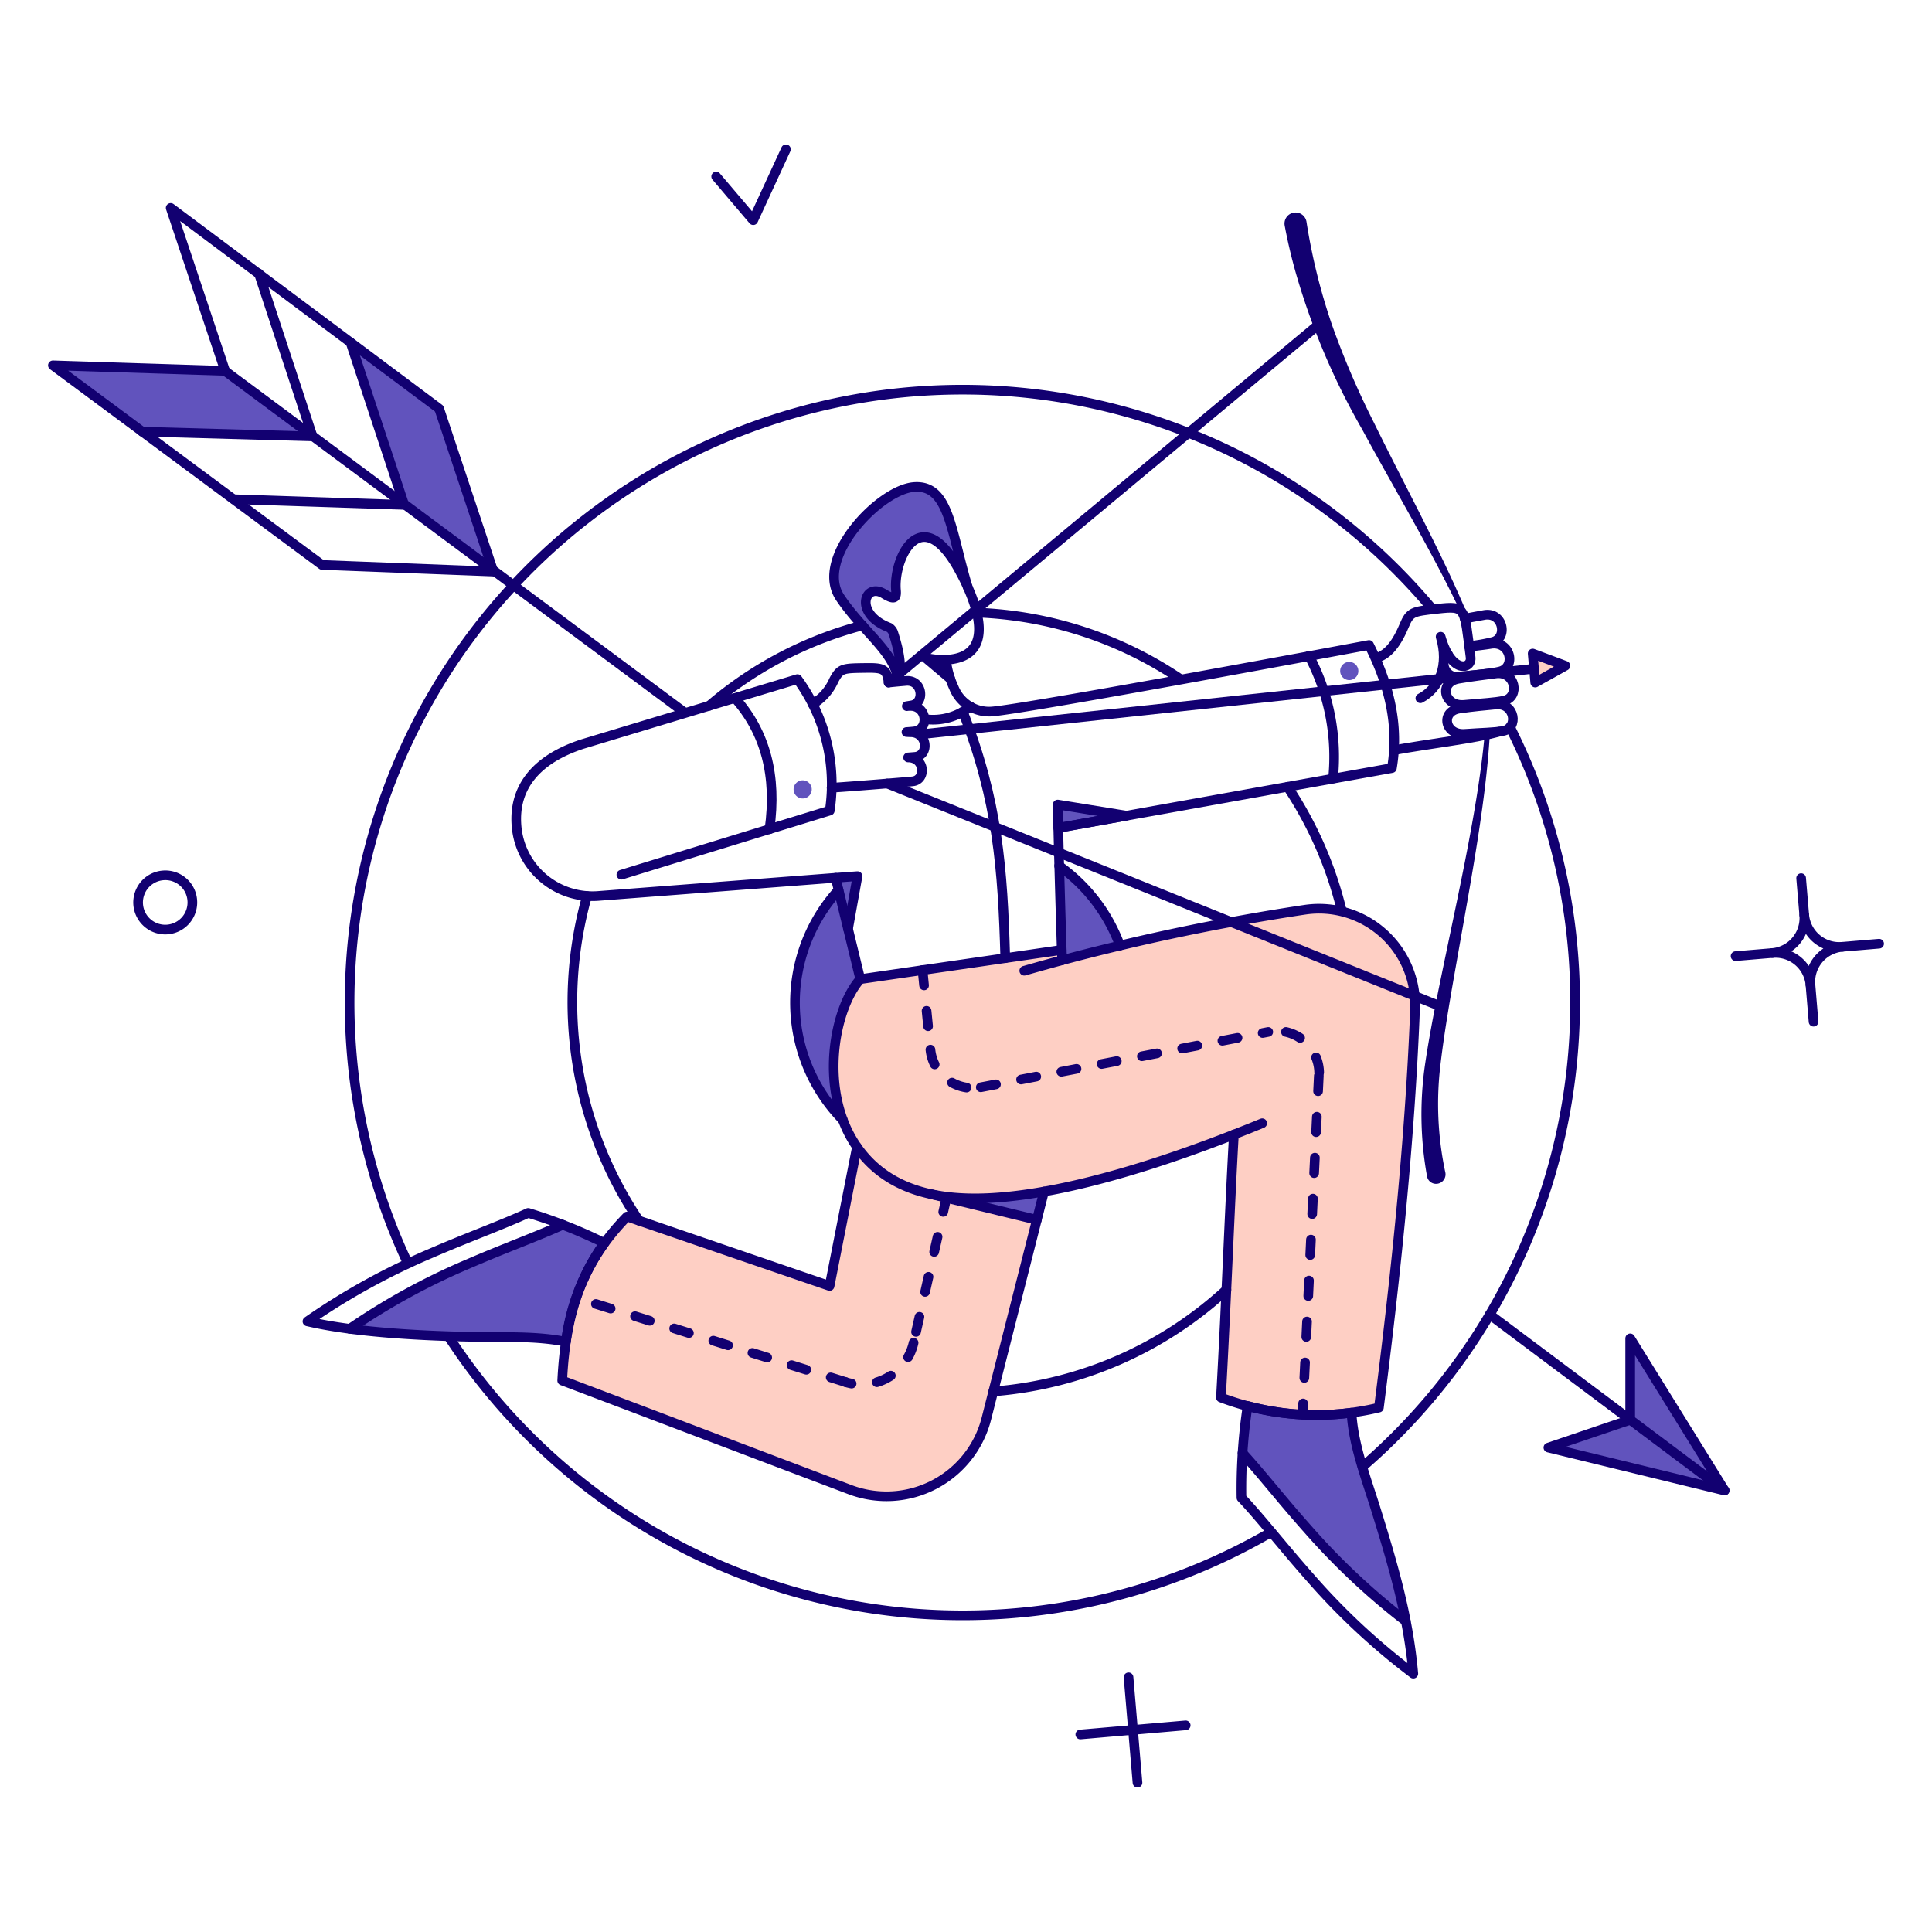 <svg xmlns="http://www.w3.org/2000/svg" fill="none" viewBox="-1 -1 400 400" id="Marketing-Target--Streamline-Bangalore" height="400" width="400"><desc>Marketing Target Streamline Illustration: https://streamlinehq.com</desc><g id="Marketing-Marketing-target-01"><g id="color 2"><path id="Vector" fill="#fecfc4" d="M269.175 187.317a460.912 460.912 0 0 0 -50.249 10.436l-0.1 -2.139 -41.756 5.958c-5.837 6.555 -8.509 23.611 -0.635 34.879l-5.642 28.793 -41.969 -14.368c-9.566 9.793 -12.736 20.228 -13.423 33.953l59.551 22.535a21.351 21.351 0 0 0 28.282 -14.746l10.436 -41.062 -18.913 -4.796c17.894 2.372 45.487 -7.289 59.71 -12.863 -0.832 14.254 -1.512 33.348 -2.685 54.446a55.591 55.591 0 0 0 32.706 2.08c3.252 -25.484 6.466 -54.22 7.524 -82.585a19.97 19.97 0 0 0 -22.837 -20.521Z" stroke-width="2"></path><path id="Vector_2" fill="#fecfc4" d="m316.324 134.307 0.529 6.012 6.239 -3.479 -6.768 -2.533Z" stroke-width="2"></path></g><g id="color 1"><path id="Vector_3" fill="#120071" d="M303.053 126.821c-5.293 -12.935 -13.309 -27.45 -19.548 -40.23a172.734 172.734 0 0 1 -8.734 -20.342 125.261 125.261 0 0 1 -5.256 -21.211 2.312 2.312 0 0 0 -0.872 -1.562 2.302 2.302 0 0 0 -2.589 -0.155 2.294 2.294 0 0 0 -1.077 2.36c0.698 3.749 1.594 7.463 2.685 11.116a146.012 146.012 0 0 0 13.347 31.08c6.766 12.553 15.313 26.694 21.094 39.36a0.517 0.517 0 0 0 0.957 -0.02 0.517 0.517 0 0 0 -0.008 -0.396Z" stroke-width="2"></path><path id="Vector_4" fill="#6153bd" d="m177.07 201.571 -4.462 -18.338a34.666 34.666 0 0 0 0.87 47.561c-4.008 -10.81 -1.096 -23.968 3.592 -29.223Z" stroke-width="2"></path><path id="Vector_5" fill="#6153bd" d="M230.874 194.765c-4.008 0.945 -7.978 1.966 -11.94 3.025 -0.302 -6.201 -0.529 -15.162 -0.643 -19.502a34.405 34.405 0 0 1 12.583 16.477Z" stroke-width="2"></path><path id="Vector_6" fill="#6153bd" d="m195.711 139.487 -5.104 -4.31c1.389 0.312 2.812 0.438 4.235 0.378 0.163 1.335 0.454 2.653 0.87 3.932Z" stroke-width="2"></path><path id="Vector_7" fill="#6153bd" d="m176.541 180.397 -1.966 10.927 -2.571 -10.587 4.537 -0.34Z" stroke-width="2"></path><path id="Vector_8" fill="#6153bd" d="m191.854 246.262 21.854 5.293 1.475 -5.861c-7.751 1.361 -16.183 2.117 -23.329 0.567Z" stroke-width="2"></path><path id="Vector_9" fill="#6153bd" d="m232.235 167.882 -14.141 2.533 -0.113 -4.84 14.254 2.306Z" stroke-width="2"></path><path id="Vector_10" fill="#120071" d="M306.38 151.057c-1.21 13.838 -5.104 31.382 -7.978 45.259 -1.512 7.26 -3.214 15.351 -4.31 22.724a71.783 71.783 0 0 0 0.378 23.593 1.879 1.879 0 0 0 0.892 1.214 1.912 1.912 0 0 0 1.496 0.179 1.964 1.964 0 0 0 1.361 -2.388 67.889 67.889 0 0 1 -0.983 -22.232c0.87 -7.363 2.306 -15.389 3.592 -22.648 2.448 -14.016 5.817 -31.587 6.611 -45.625a0.533 0.533 0 0 0 -1.059 -0.076Z" stroke-width="2"></path><path id="Vector_11" fill="#6153bd" d="M199.34 120.506a39.794 39.794 0 0 0 -1.512 -3.063c-8.237 -15.542 -14.217 -2.269 -13.271 4.235 0.038 1.172 -0.571 1.52 -2.533 0.302 -4.056 -2.517 -6.346 4.153 1.096 6.995 0.354 0.245 0.631 0.585 0.796 0.983 1.437 4.462 1.815 7.363 1.059 10.133 -0.597 -5.97 -7.14 -10.061 -12.024 -17.313 -5.473 -8.133 8.159 -22.421 15.351 -22.913 7.192 -0.492 7.56 8.957 11.039 20.64Z" stroke-width="2"></path><path id="Vector_12" fill="#6153bd" d="M278.817 291.483a55.242 55.242 0 0 1 -21.514 -1.393c-0.454 3.289 -0.87 6.352 -1.096 9.717 7.801 8.543 17.46 22.378 33.802 34.785 -3.823 -19.663 -10.668 -32.895 -11.192 -43.109Z" stroke-width="2"></path><path id="Vector_13" fill="#6153bd" d="M115.516 252.501c-10.945 4.939 -26.803 9.586 -44.162 21.59 7.634 1.606 38.678 1.451 44.805 2.722a44.642 44.642 0 0 1 7.978 -20.455c-2.987 -1.399 -5.482 -2.571 -8.621 -3.857Z" stroke-width="2"></path><path id="Vector_14" fill="#6153bd" d="m101.148 117.33 -18.413 -13.952 -11.154 -33.462 18.338 13.687 11.23 33.727Z" stroke-width="2"></path><path id="Vector_15" fill="#6153bd" d="m63.716 89.351 -35.277 -0.983L9.95 74.643l35.541 1.134 18.224 13.574Z" stroke-width="2"></path><path id="Vector_16" fill="#6153bd" d="M167.051 162.211a1.879 1.879 0 1 1 -3.741 0.34 1.879 1.879 0 0 1 3.741 -0.34Z" stroke-width="2"></path><path id="Vector_17" fill="#6153bd" d="M280.216 137.672a1.881 1.881 0 1 1 -3.743 0.34 1.881 1.881 0 0 1 3.743 -0.34Z" stroke-width="2"></path><path id="Vector_18" fill="#6153bd" d="M336.515 276.095v16.863l-16.939 5.747 36.487 8.885 -19.548 -31.496Z" stroke-width="2"></path></g><g id="outlines"><path id="Vector_19" stroke="#120071" stroke-linecap="round" stroke-linejoin="round" d="M198.357 146.368c7.222 18.338 8.243 32.554 8.772 51.006" stroke-width="2"></path><path id="Vector_20" stroke="#120071" stroke-linecap="round" stroke-linejoin="round" d="M270.007 134.761a44.572 44.572 0 0 1 4.991 25.408" stroke-width="2"></path><path id="Vector_21" stroke="#120071" stroke-linecap="round" stroke-linejoin="round" d="M83.453 260.592a126.89 126.89 0 0 1 212.114 -135.473" stroke-width="2"></path><path id="Vector_22" stroke="#120071" stroke-linecap="round" stroke-linejoin="round" d="M283.883 135.252c1.966 -0.567 3.906 -2.113 5.823 -6.692 1.218 -2.907 1.739 -2.943 6.881 -3.516 6.05 -0.675 5.526 -0.298 6.881 10.02 0.332 2.535 -3.98 3.592 -6.201 -4.235 1.777 6.012 -0.265 10.662 -4.197 12.736" stroke-width="2"></path><path id="Vector_23" stroke="#120071" stroke-linecap="round" stroke-linejoin="round" d="M173.478 230.84a34.662 34.662 0 0 1 -0.87 -47.561" stroke-width="2"></path><path id="Vector_24" stroke="#120071" stroke-linecap="round" stroke-linejoin="round" d="M218.283 178.28a35.064 35.064 0 0 1 12.591 16.485" stroke-width="2"></path><path id="Vector_25" stroke="#120071" stroke-linecap="round" stroke-linejoin="round" d="M262.181 316.211a126.992 126.992 0 0 1 -143.949 -11.204 126.952 126.952 0 0 1 -26.342 -29.265" stroke-width="2"></path><path id="Vector_26" stroke="#120071" stroke-linecap="round" stroke-linejoin="round" d="M311.634 149.545a127.071 127.071 0 0 1 -30.554 153.15" stroke-width="2"></path><path id="Vector_27" stroke="#120071" stroke-linecap="round" stroke-linejoin="round" d="M131.28 251.707a81.104 81.104 0 0 1 -10.746 -67.188" stroke-width="2"></path><path id="Vector_28" stroke="#120071" stroke-linecap="round" stroke-linejoin="round" d="M252.917 266.037a80.559 80.559 0 0 1 -47.603 20.985 3.658 3.658 0 0 1 -0.643 0.038" stroke-width="2"></path><path id="Vector_29" stroke="#120071" stroke-linecap="round" stroke-linejoin="round" d="M265.583 161.908a80.482 80.482 0 0 1 11.23 25.711" stroke-width="2"></path><path id="Vector_30" stroke="#120071" stroke-linecap="round" stroke-linejoin="round" d="M201.231 125.838a80.482 80.482 0 0 1 42.158 13.763" stroke-width="2"></path><path id="Vector_31" stroke="#120071" stroke-linecap="round" stroke-linejoin="round" d="M145.839 145.121a79.898 79.898 0 0 1 31.723 -16.636" stroke-width="2"></path><path id="Vector_32" stroke="#120071" stroke-linecap="round" stroke-linejoin="round" d="m45.587 75.801 95.11 70.681" stroke-width="2"></path><path id="Vector_33" stroke="#120071" stroke-linecap="round" stroke-linejoin="round" d="m307.439 271.179 48.624 36.411" stroke-width="2"></path><path id="Vector_34" stroke="#120071" stroke-linecap="round" stroke-linejoin="round" d="m195.711 139.487 -5.104 -4.31c1.387 0.336 2.814 0.478 4.239 0.418" stroke-width="2"></path><path id="Vector_35" stroke="#120071" stroke-linecap="round" stroke-linejoin="round" d="M199.34 120.506c5.596 12.553 -0.034 14.899 -4.495 15.088a19.166 19.166 0 0 0 1.636 5.771 7.837 7.837 0 0 0 8.002 4.935c8.338 -0.746 77.964 -13.763 77.964 -13.763 4.191 8.231 6.233 16.686 4.732 25.482L218.104 170.416s0.219 9.566 0.718 25.257" stroke-width="2"></path><path id="Vector_36" stroke="#120071" stroke-linecap="round" stroke-linejoin="round" d="m172.004 180.738 4.537 -0.34 -1.966 10.927" stroke-width="2"></path><path id="Vector_37" stroke="#120071" stroke-linecap="round" stroke-linejoin="round" d="m127.653 180.095 43.141 -13.271a36.781 36.781 0 0 0 -6.692 -27.223l-44.54 13.46c-9.154 2.985 -14.352 8.656 -13.612 17.052a15.783 15.783 0 0 0 17.128 14.368l48.926 -3.743L177.11 201.722" stroke-width="2"></path><path id="Vector_38" stroke="#120071" stroke-linecap="round" stroke-linejoin="round" d="M260.328 231.554c-1.512 0.643 -3.441 1.393 -5.861 2.344" stroke-width="2"></path><path id="Vector_39" stroke="#120071" stroke-linecap="round" stroke-linejoin="round" d="M177.11 201.722c-5.52 6.201 -8.664 23.333 -0.681 34.747 7.868 11.251 22.109 11.755 35.748 9.713 15.279 -2.287 32.007 -8.262 42.291 -12.284 -0.832 14.254 -1.512 33.348 -2.685 54.446a55.591 55.591 0 0 0 32.706 2.08c3.252 -25.484 6.396 -54.259 7.486 -82.615a19.888 19.888 0 0 0 -6.597 -15.582 19.876 19.876 0 0 0 -16.203 -4.874 458.476 458.476 0 0 0 -50.249 10.436l-0.113 -2.117L177.11 201.722Z" stroke-width="2"></path><path id="Vector_40" stroke="#120071" stroke-linecap="round" stroke-linejoin="round" d="M218.926 197.79c-2.647 0.718 -5.256 1.437 -7.864 2.189" stroke-width="2"></path><path id="Vector_41" stroke="#120071" stroke-linecap="round" stroke-linejoin="round" d="m176.427 236.47 -5.671 28.773 -41.931 -14.368c-9.566 9.793 -12.736 20.228 -13.423 33.953l59.551 22.573a21.351 21.351 0 0 0 28.282 -14.746l11.922 -46.964" stroke-width="2"></path><path id="Vector_42" stroke="#120071" stroke-linecap="round" stroke-linejoin="round" d="m191.74 246.225 21.93 5.331" stroke-width="2"></path><path id="Vector_43" stroke="#120071" stroke-linecap="round" stroke-linejoin="round" d="m232.235 167.882 -14.141 2.533 -0.113 -4.84 14.254 2.306Z" stroke-width="2"></path><path id="Vector_44" stroke="#120071" stroke-linecap="round" stroke-linejoin="round" d="m189.396 151.057 127.191 -13.604" stroke-width="2"></path><path id="Vector_45" stroke="#120071" stroke-linecap="round" stroke-linejoin="round" d="m316.324 134.307 0.529 6.012 6.239 -3.479 -6.768 -2.533Z" stroke-width="2"></path><path id="Vector_46" stroke="#120071" stroke-linecap="round" stroke-linejoin="round" d="M182.025 121.943c-4.058 -2.517 -6.348 4.153 1.095 6.995 0.354 0.245 0.631 0.585 0.796 0.983 1.437 4.462 1.815 7.363 1.059 10.133 -0.597 -5.97 -7.14 -10.061 -12.024 -17.313 -5.473 -8.133 8.159 -22.441 15.351 -22.913 7.192 -0.472 7.524 8.999 11.041 20.682a39.794 39.794 0 0 0 -1.512 -3.063c-8.018 -15.124 -13.894 -2.953 -13.333 3.705 0.125 1.492 -0.107 2.259 -2.474 0.79Z" stroke-width="2"></path><path id="Vector_47" stroke="#120071" stroke-linecap="round" stroke-linejoin="round" d="M257.307 290.084a55.242 55.242 0 0 0 21.514 1.393c0.34 6.655 3.061 13.649 5.029 20.001 3.582 11.542 6.708 22.107 7.761 34.029a140.454 140.454 0 0 1 -21.249 -19.775c-5.634 -6.352 -10.133 -12.175 -14.328 -16.636a114.69 114.69 0 0 1 1.274 -19.012v0Z" stroke-width="2"></path><path id="Vector_48" stroke="#120071" stroke-linecap="round" stroke-linejoin="round" d="M256.244 299.839c3.98 4.348 8.239 9.835 13.532 15.767a142.44 142.44 0 0 0 20.266 19.018" stroke-width="2"></path><path id="Vector_49" stroke="#120071" stroke-linecap="round" stroke-linejoin="round" d="M62.657 272.578a141.549 141.549 0 0 1 25.408 -14.028c7.795 -3.383 14.708 -5.861 20.298 -8.432a103.367 103.367 0 0 1 15.767 6.239 44.648 44.648 0 0 0 -7.972 20.451c-6.012 -1.248 -12.736 -0.909 -18.754 -1.021 -10.354 -0.189 -24.62 -0.842 -34.747 -3.21Z" stroke-width="2"></path><path id="Vector_50" stroke="#120071" stroke-linecap="round" stroke-linejoin="round" d="m182.969 140.319 89.61 -74.599" stroke-width="2"></path><path id="Vector_51" stroke="#120071" stroke-linecap="round" stroke-linejoin="round" d="m297.533 207.469 -114.863 -46.25" stroke-width="2"></path><path id="Vector_52" stroke="#120071" stroke-linecap="round" stroke-linejoin="round" d="M52.6 55.624 63.716 89.351l-35.277 -0.983" stroke-width="2"></path><path id="Vector_53" stroke="#120071" stroke-linecap="round" stroke-linejoin="round" d="m47.382 102.358 35.315 1.172 -11.116 -33.613" stroke-width="2"></path><path id="Vector_54" stroke="#120071" stroke-linecap="round" stroke-linejoin="round" d="m232.651 346.27 1.853 21.816" stroke-width="2"></path><path id="Vector_55" stroke="#120071" stroke-linecap="round" stroke-linejoin="round" d="m244.485 356.214 -21.816 1.89" stroke-width="2"></path><path id="Vector_56" stroke="#120071" stroke-linecap="round" stroke-linejoin="round" d="M38.805 185.351a5.618 5.618 0 1 1 -6.087 -5.104 5.596 5.596 0 0 1 6.087 5.104v0Z" stroke-width="2"></path><path id="Vector_57" stroke="#120071" stroke-linecap="round" stroke-linejoin="round" d="m147.276 35.547 7.675 9.037 6.768 -14.67" stroke-width="2"></path><path id="Vector_58" stroke="#120071" stroke-linecap="round" stroke-linejoin="round" d="m371.905 180.813 0.643 7.638" stroke-width="2"></path><path id="Vector_59" stroke="#120071" stroke-linecap="round" stroke-linejoin="round" d="m365.969 196.315 -7.638 0.643" stroke-width="2"></path><path id="Vector_60" stroke="#120071" stroke-linecap="round" stroke-linejoin="round" d="m388.05 194.387 -7.638 0.643" stroke-width="2"></path><path id="Vector_61" stroke="#120071" stroke-linecap="round" stroke-linejoin="round" d="m374.476 210.532 -0.643 -7.638" stroke-width="2"></path><path id="Vector_62" stroke="#120071" stroke-linecap="round" stroke-linejoin="round" d="M380.412 195.03a7.273 7.273 0 0 1 -7.864 -6.577 7.279 7.279 0 0 1 -6.579 7.864 7.273 7.273 0 0 1 7.864 6.579 7.279 7.279 0 0 1 6.579 -7.866v0Z" stroke-width="2"></path><path id="Vector_63" stroke="#120071" stroke-linecap="round" stroke-linejoin="round" d="M199.907 145.27a12.239 12.239 0 0 1 -9.453 2.609" stroke-width="2"></path><path id="Vector_64" stroke="#120071" stroke-linecap="round" stroke-linejoin="round" d="M151.17 143.533c6.314 7.07 8.696 16.119 7.146 27.148" stroke-width="2"></path><path id="Vector_65" stroke="#120071" stroke-linecap="round" stroke-linejoin="round" d="m356.063 307.59 -36.487 -8.885 16.939 -5.747v-16.863l19.548 31.496Z" stroke-width="2"></path><path id="Vector_66" stroke="#120071" stroke-linecap="round" stroke-linejoin="round" d="M171.172 162.097c5.747 -0.378 16.485 -1.286 16.716 -1.323 2.911 -0.227 2.685 -4.953 -0.87 -4.953 0 0 0.983 -0.07 1.437 -0.113 2.985 -0.295 2.649 -5.162 -1.021 -5.104 -0.199 0 -0.756 -0.038 -0.756 -0.038 0.597 -0.038 1.134 -0.076 1.701 -0.151 2.893 -0.398 2.623 -4.937 -0.539 -5.248a4.973 4.973 0 0 0 -1.087 0.03c0.302 -0.038 0.643 -0.107 0.945 -0.151 2.884 -0.426 2.344 -5.373 -1.134 -5.067 -1.286 0.113 -2.269 0.199 -3.582 0.34 -0.34 -2.949 -1.286 -3.075 -4.953 -3.025 -4.577 0.062 -5.067 0.076 -6.39 2.533a10.72 10.72 0 0 1 -4.378 4.953" stroke-width="2"></path><path id="Vector_67" stroke="#120071" stroke-linecap="round" stroke-linejoin="round" d="M302.183 144.932c-4.31 0.414 -5.329 -4.71 -1.21 -5.407 3.065 -0.517 5.254 -0.768 7.713 -1.096 4.119 -0.549 5.033 4.935 1.701 5.634 -2.04 0.428 -4.235 0.49 -8.205 0.87Z" stroke-width="2"></path><path id="Vector_68" stroke="#120071" stroke-linecap="round" stroke-linejoin="round" d="M302.259 127.085c1.475 -0.302 2.571 -0.492 4.008 -0.756 3.894 -0.718 4.991 4.688 1.853 5.558a33.77 33.77 0 0 1 -4.941 0.864" stroke-width="2"></path><path id="Vector_69" stroke="#120071" stroke-linecap="round" stroke-linejoin="round" d="M302.259 150.943c-4.197 0.297 -5.067 -4.692 -1.059 -5.256 2.985 -0.42 5.104 -0.597 7.486 -0.832 3.98 -0.378 4.776 4.897 1.512 5.482 -1.964 0.352 -4.121 0.334 -7.94 0.605Z" stroke-width="2"></path><path id="Vector_70" stroke="#120071" stroke-linecap="round" stroke-linejoin="round" d="M303.198 132.904c1.574 -0.225 2.927 -0.338 4.468 -0.597 4.159 -0.643 5.22 4.887 1.853 5.709 -2.04 0.497 -4.273 0.597 -8.28 1.096a2.786 2.786 0 0 1 -2.495 -4.726" stroke-width="2"></path><path id="Vector_71" stroke="#120071" stroke-linecap="round" stroke-linejoin="round" d="M287.627 154.309c6.995 -1.286 16.901 -2.42 21.741 -3.819" stroke-width="2"></path><path id="Vector_72" stroke="#120071" stroke-dasharray="3.2 5.29" stroke-linecap="round" stroke-linejoin="round" d="m190.001 199.832 1.626 16.485" stroke-width="2"></path><path id="Vector_73" stroke="#120071" stroke-dasharray="3.2 5.29" stroke-linecap="round" stroke-linejoin="round" d="M191.637 216.313a8.808 8.808 0 0 0 10.436 7.789" stroke-width="2"></path><path id="Vector_74" stroke="#120071" stroke-dasharray="3.2 5.29" stroke-linecap="round" stroke-linejoin="round" d="m202.063 224.106 59.513 -11.456" stroke-width="2"></path><path id="Vector_75" stroke="#120071" stroke-dasharray="3.2 5.29" stroke-linecap="round" stroke-linejoin="round" d="M265.243 212.649a8.806 8.806 0 0 1 6.016 4.788 8.796 8.796 0 0 1 0.862 3.851" stroke-width="2"></path><path id="Vector_76" stroke="#120071" stroke-dasharray="3.2 5.29" stroke-linecap="round" stroke-linejoin="round" d="m272.049 221.724 -3.365 70.138" stroke-width="2"></path><path id="Vector_77" stroke="#120071" stroke-dasharray="3.2 5.29" stroke-linecap="round" stroke-linejoin="round" d="m194.992 246.792 -6.844 30.21" stroke-width="2"></path><path id="Vector_78" stroke="#120071" stroke-dasharray="3.2 5.29" stroke-linecap="round" stroke-linejoin="round" d="M188.149 277.008a11.062 11.062 0 0 1 -5.285 7.17 11.076 11.076 0 0 1 -8.856 0.959" stroke-width="2"></path><path id="Vector_79" stroke="#120071" stroke-dasharray="3.2 5.29" stroke-linecap="round" stroke-linejoin="round" d="m174.045 285.131 -55.732 -17.43" stroke-width="2"></path><path id="Vector_80" stroke="#120071" stroke-linecap="round" stroke-linejoin="round" d="m89.918 83.604 -55.581 -41.553 11.267 33.727L9.95 74.643l55.732 41.326 35.466 1.361 -11.23 -33.727Z" stroke-width="2"></path><path id="Vector_81" stroke="#120071" stroke-linecap="round" stroke-linejoin="round" d="M115.516 252.577c-5.445 2.458 -12.103 4.866 -19.548 8.091a139.189 139.189 0 0 0 -24.549 13.452" stroke-width="2"></path></g></g></svg>